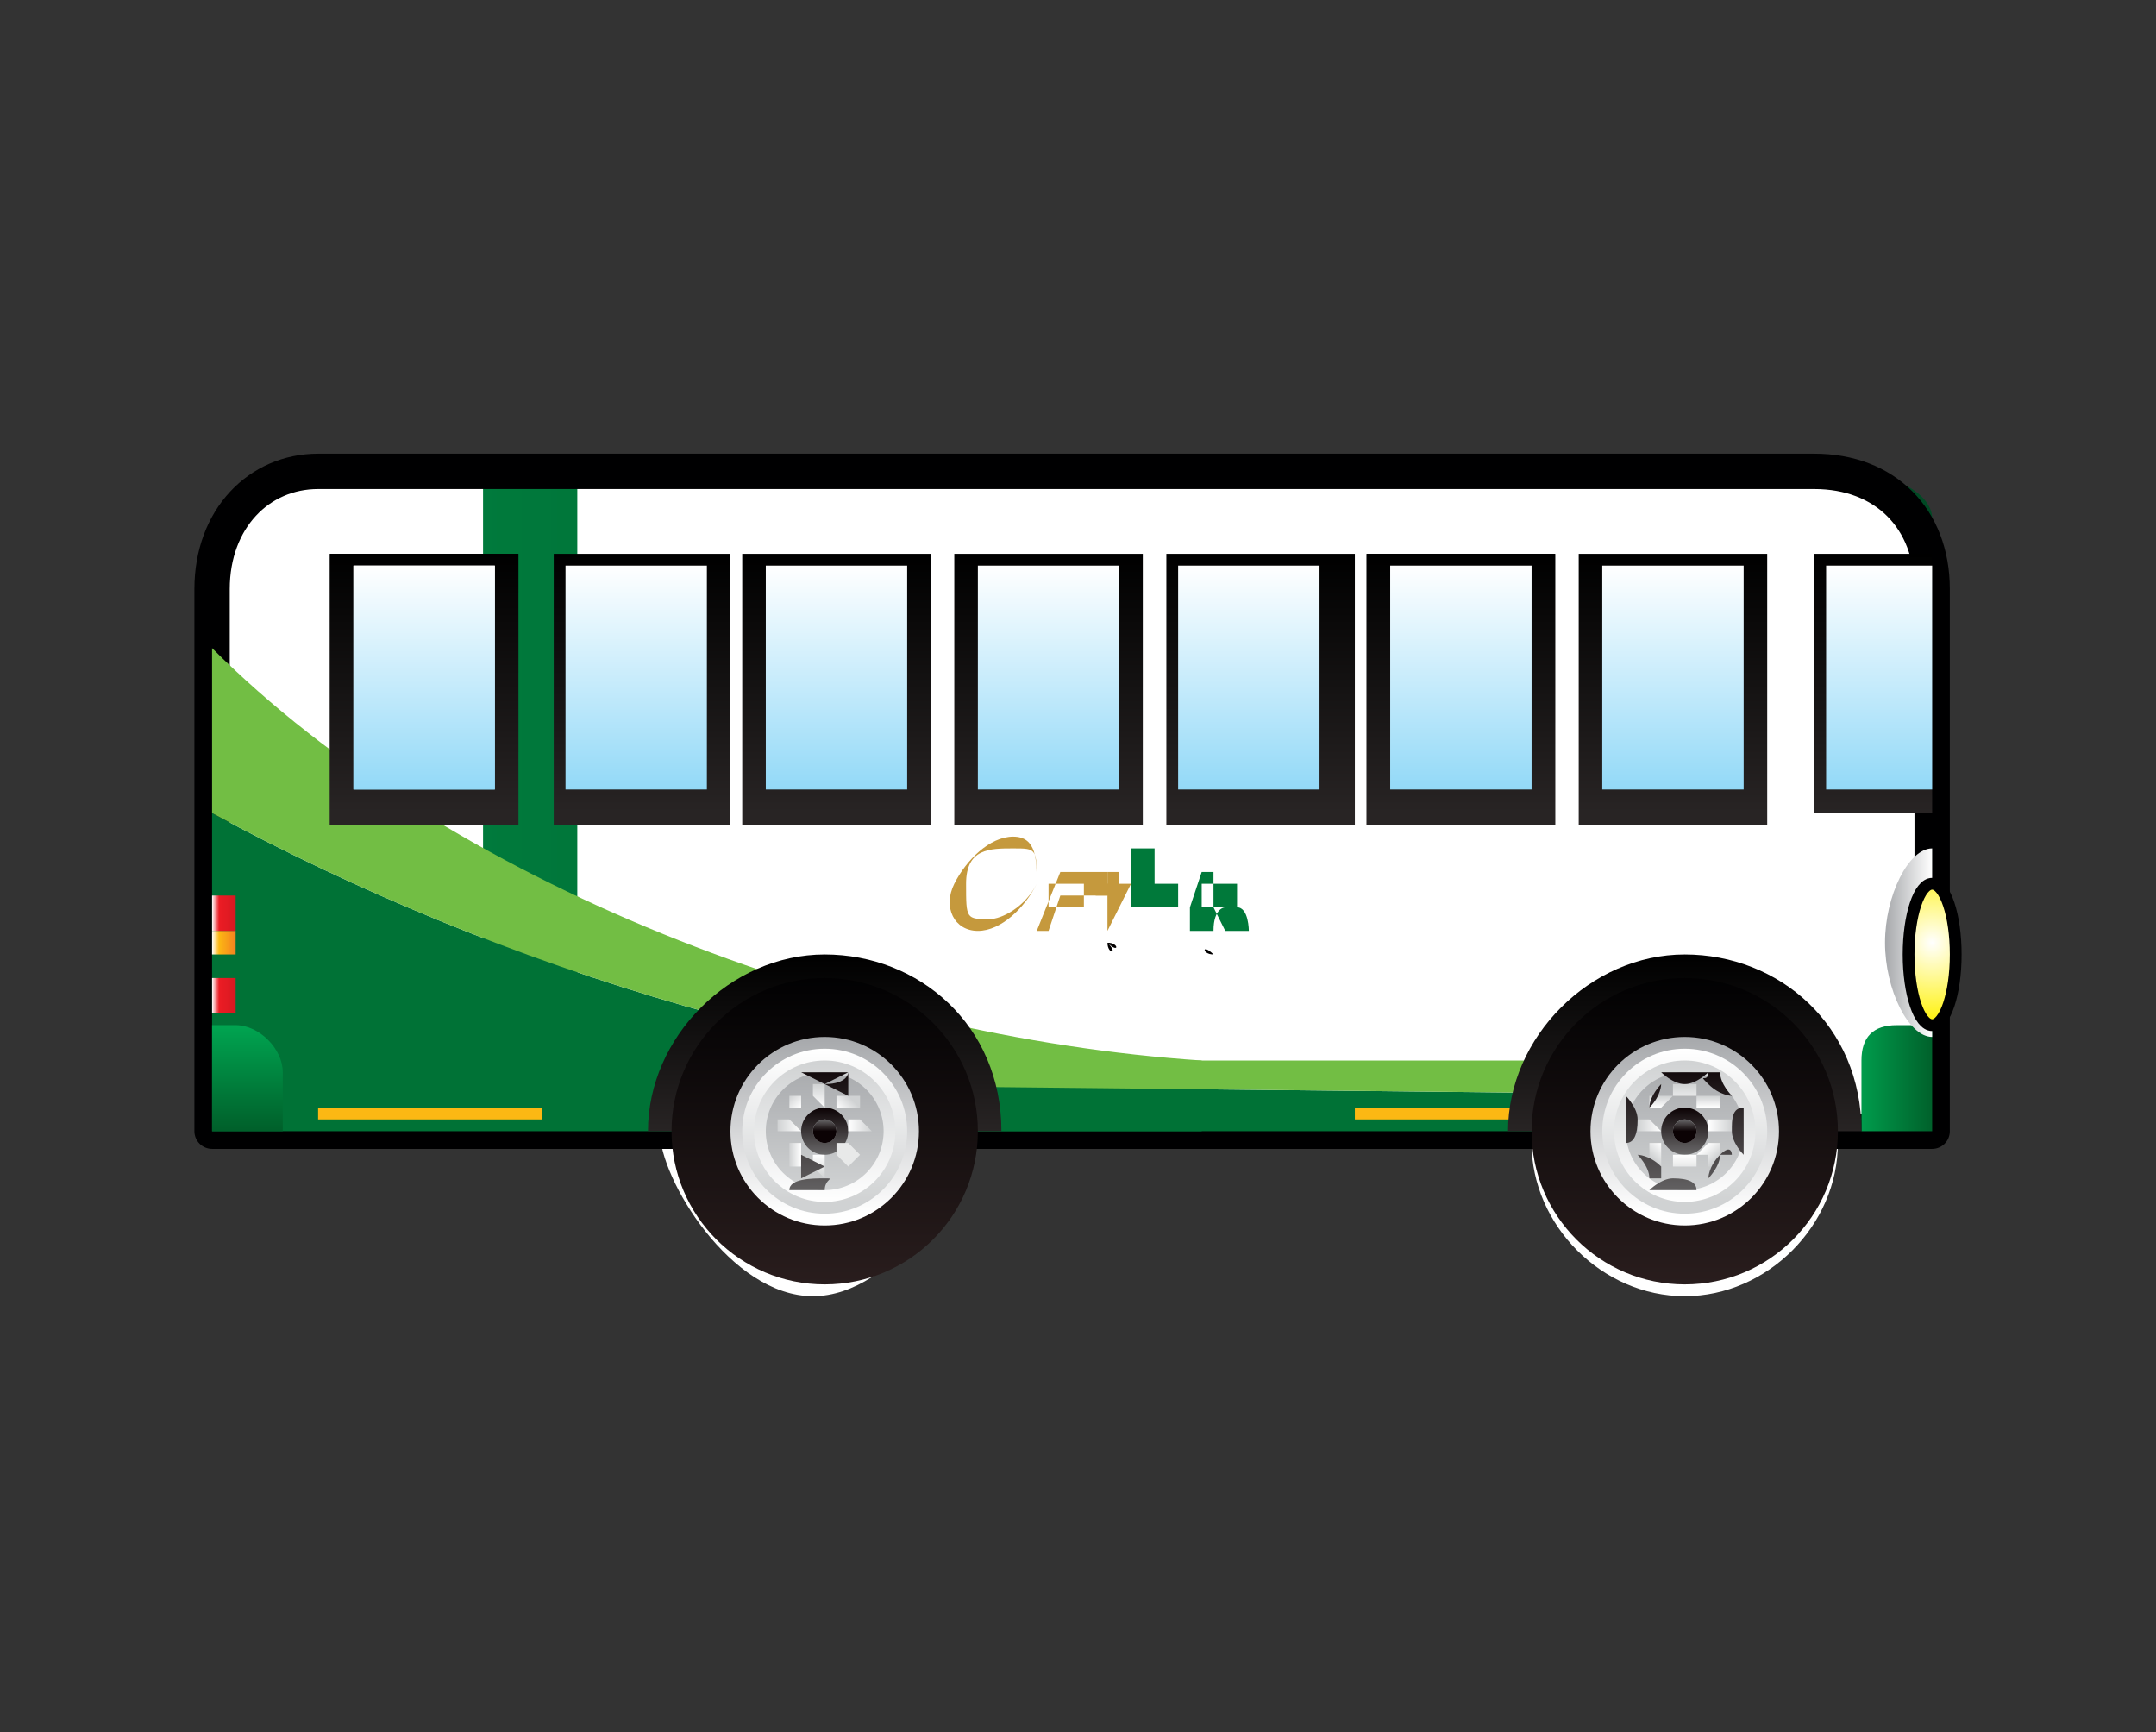 <?xml version="1.0" encoding="UTF-8"?>
<svg id="Layer_1" xmlns="http://www.w3.org/2000/svg" xmlns:xlink="http://www.w3.org/1999/xlink" version="1.1" viewBox="0 0 18.3 14.7">
  <rect x="0" y="0" width="18.3" height="14.7" fill="#333333" stroke="none"/>
  <!-- Generator: Adobe Illustrator 29.2.1, SVG Export Plug-In . SVG Version: 2.1.0 Build 116)  -->
  <defs>
    <style>
      .st0 {
        fill: #c5993d;
      }

      .st0, .st1, .st2, .st3, .st4, .st5, .st6, .st7, .st8, .st9, .st10, .st11, .st12, .st13, .st14, .st15, .st16, .st17, .st18, .st19, .st20, .st21, .st22, .st23, .st24, .st25, .st26, .st27, .st28, .st29, .st30, .st31, .st32, .st33, .st34, .st35, .st36 {
        fill-rule: evenodd;
      }

      .st37, .st38, .st39, .st40, .st41, .st42, .st43, .st44 {
        fill: none;
      }

      .st38 {
        stroke-width: .3px;
      }

      .st38, .st39, .st4, .st5, .st6, .st43, .st44 {
        stroke: #000001;
      }

      .st38, .st4, .st5, .st40, .st41, .st42, .st43, .st44 {
        stroke-linecap: round;
        stroke-linejoin: round;
      }

      .st39 {
        stroke-width: .1px;
      }

      .st39, .st6, .st34, .st35, .st36 {
        stroke-miterlimit: 22.9;
      }

      .st1, .st6 {
        fill: #fff;
      }

      .st2 {
        fill: #00793a;
      }

      .st3 {
        fill: #007236;
      }

      .st4 {
        fill: url(#Degradado_sin_nombre_46);
        stroke-width: 0px;
      }

      .st5 {
        fill: url(#Degradado_sin_nombre_53);
      }

      .st5, .st44 {
        stroke-width: 0px;
      }

      .st40, .st41, .st42 {
        stroke: #6d6e70;
      }

      .st40, .st43 {
        stroke-width: 0px;
      }

      .st41 {
        stroke-width: 0px;
      }

      .st42 {
        stroke-width: 0px;
      }

      .st6 {
        stroke-width: 0px;
      }

      .st7 {
        fill: url(#Degradado_sin_nombre);
      }

      .st8 {
        fill: url(#Degradado_sin_nombre_2);
      }

      .st9 {
        fill: url(#Degradado_sin_nombre_6);
      }

      .st10 {
        fill: url(#Degradado_sin_nombre_4);
      }

      .st45 {
        fill: url(#Degradado_sin_nombre_7);
      }

      .st46 {
        fill: url(#Degradado_sin_nombre_5);
      }

      .st47 {
        fill: url(#Degradado_sin_nombre_8);
      }

      .st48 {
        fill: url(#Degradado_sin_nombre_9);
      }

      .st49 {
        fill: url(#Degradado_sin_nombre_3);
      }

      .st11 {
        fill: url(#Degradado_sin_nombre_28);
      }

      .st12 {
        fill: url(#Degradado_sin_nombre_40);
      }

      .st13 {
        fill: url(#Degradado_sin_nombre_68);
      }

      .st14 {
        fill: url(#Degradado_sin_nombre_57);
      }

      .st15 {
        fill: url(#Degradado_sin_nombre_66);
      }

      .st16 {
        fill: url(#Degradado_sin_nombre_19);
      }

      .st17 {
        fill: url(#Degradado_sin_nombre_70);
      }

      .st18 {
        fill: url(#Degradado_sin_nombre_32);
      }

      .st19 {
        fill: url(#Degradado_sin_nombre_30);
      }

      .st20 {
        fill: url(#Degradado_sin_nombre_38);
      }

      .st21 {
        fill: url(#Degradado_sin_nombre_36);
      }

      .st22 {
        fill: url(#Degradado_sin_nombre_34);
      }

      .st23 {
        fill: url(#Degradado_sin_nombre_78);
      }

      .st24 {
        fill: url(#Degradado_sin_nombre_76);
      }

      .st25 {
        fill: url(#Degradado_sin_nombre_74);
      }

      .st26 {
        fill: url(#Degradado_sin_nombre_72);
      }

      .st27 {
        fill: url(#Degradado_sin_nombre_42);
      }

      .st28 {
        fill: url(#Degradado_sin_nombre_47);
      }

      .st29 {
        fill: url(#Degradado_sin_nombre_44);
      }

      .st30 {
        fill: url(#Degradado_sin_nombre_80);
      }

      .st31 {
        fill: url(#Degradado_sin_nombre_82);
      }

      .st32 {
        fill: #72be44;
      }

      .st50 {
        fill: url(#Degradado_sin_nombre_81);
      }

      .st51 {
        fill: url(#Degradado_sin_nombre_48);
      }

      .st52 {
        fill: url(#Degradado_sin_nombre_49);
      }

      .st53 {
        fill: url(#Degradado_sin_nombre_43);
      }

      .st54 {
        fill: url(#Degradado_sin_nombre_45);
      }

      .st55 {
        fill: url(#Degradado_sin_nombre_83);
      }

      .st56 {
        fill: url(#Degradado_sin_nombre_37);
      }

      .st57 {
        fill: url(#Degradado_sin_nombre_35);
      }

      .st58 {
        fill: url(#Degradado_sin_nombre_33);
      }

      .st59 {
        fill: url(#Degradado_sin_nombre_79);
      }

      .st60 {
        fill: url(#Degradado_sin_nombre_75);
      }

      .st61 {
        fill: url(#Degradado_sin_nombre_77);
      }

      .st62 {
        fill: url(#Degradado_sin_nombre_73);
      }

      .st63 {
        fill: url(#Degradado_sin_nombre_31);
      }

      .st64 {
        fill: url(#Degradado_sin_nombre_71);
      }

      .st65 {
        fill: url(#Degradado_sin_nombre_41);
      }

      .st66 {
        fill: url(#Degradado_sin_nombre_59);
      }

      .st67 {
        fill: url(#Degradado_sin_nombre_52);
      }

      .st68 {
        fill: url(#Degradado_sin_nombre_58);
      }

      .st69 {
        fill: url(#Degradado_sin_nombre_67);
      }

      .st70 {
        fill: url(#Degradado_sin_nombre_64);
      }

      .st71 {
        fill: url(#Degradado_sin_nombre_69);
      }

      .st72 {
        fill: url(#Degradado_sin_nombre_51);
      }

      .st73 {
        fill: url(#Degradado_sin_nombre_50);
      }

      .st74 {
        fill: url(#Degradado_sin_nombre_65);
      }

      .st75 {
        fill: url(#Degradado_sin_nombre_62);
      }

      .st76 {
        fill: url(#Degradado_sin_nombre_63);
      }

      .st77 {
        fill: url(#Degradado_sin_nombre_60);
      }

      .st78 {
        fill: url(#Degradado_sin_nombre_61);
      }

      .st79 {
        fill: url(#Degradado_sin_nombre_15);
      }

      .st80 {
        fill: url(#Degradado_sin_nombre_16);
      }

      .st81 {
        fill: url(#Degradado_sin_nombre_17);
      }

      .st82 {
        fill: url(#Degradado_sin_nombre_18);
      }

      .st83 {
        fill: url(#Degradado_sin_nombre_10);
      }

      .st84 {
        fill: url(#Degradado_sin_nombre_11);
      }

      .st85 {
        fill: url(#Degradado_sin_nombre_12);
      }

      .st86 {
        fill: url(#Degradado_sin_nombre_13);
      }

      .st87 {
        fill: url(#Degradado_sin_nombre_14);
      }

      .st88 {
        fill: url(#Degradado_sin_nombre_27);
      }

      .st89 {
        fill: url(#Degradado_sin_nombre_24);
      }

      .st90 {
        fill: url(#Degradado_sin_nombre_26);
      }

      .st91 {
        fill: url(#Degradado_sin_nombre_29);
      }

      .st92 {
        fill: url(#Degradado_sin_nombre_23);
      }

      .st93 {
        fill: url(#Degradado_sin_nombre_20);
      }

      .st94 {
        fill: url(#Degradado_sin_nombre_25);
      }

      .st95 {
        fill: url(#Degradado_sin_nombre_22);
      }

      .st96 {
        fill: url(#Degradado_sin_nombre_39);
      }

      .st97 {
        fill: url(#Degradado_sin_nombre_21);
      }

      .st98 {
        fill: #fcb813;
      }

      .st33 {
        fill: #020000;
      }

      .st34 {
        fill: url(#Degradado_sin_nombre_54);
      }

      .st34, .st35, .st36 {
        stroke: #130c0e;
        stroke-width: 0px;
      }

      .st35 {
        fill: url(#Degradado_sin_nombre_55);
      }

      .st36 {
        fill: url(#Degradado_sin_nombre_56);
      }
    </style>
    <linearGradient id="Degradado_sin_nombre" data-name="Degradado sin nombre" x1="20.6" y1="9.1" x2=".5" y2="9.1" gradientTransform="translate(0 16) scale(1 -1)" gradientUnits="userSpaceOnUse">
      <stop offset="0" stop-color="#009348"/>
      <stop offset="1" stop-color="#004321"/>
    </linearGradient>
    <linearGradient id="Degradado_sin_nombre_2" data-name="Degradado sin nombre 2" x1="-2.2" y1="9.2" x2="17.8" y2="9.2" gradientTransform="translate(0 16) scale(1 -1)" gradientUnits="userSpaceOnUse">
      <stop offset="0" stop-color="#009348"/>
      <stop offset="1" stop-color="#004321"/>
    </linearGradient>
    <clipPath id="clippath">
      <rect class="st37" x="1.3" y="3.9" width="15.8" height="7.8"/>
    </clipPath>
    <linearGradient id="Degradado_sin_nombre_3" data-name="Degradado sin nombre 3" x1="14.2" y1="9.1" x2="14.2" y2="11.3" gradientTransform="translate(0 16) scale(1 -1)" gradientUnits="userSpaceOnUse">
      <stop offset="0" stop-color="#282424"/>
      <stop offset="1" stop-color="#000"/>
    </linearGradient>
    <linearGradient id="Degradado_sin_nombre_4" data-name="Degradado sin nombre 4" x1="15.9" y1="9.1" x2="15.9" y2="11.3" gradientTransform="translate(0 16) scale(1 -1)" gradientUnits="userSpaceOnUse">
      <stop offset="0" stop-color="#282424"/>
      <stop offset="1" stop-color="#000"/>
    </linearGradient>
    <linearGradient id="Degradado_sin_nombre_5" data-name="Degradado sin nombre 5" x1="14.2" y1="9.2" x2="14.2" y2="11.2" gradientTransform="translate(0 16) scale(1 -1)" gradientUnits="userSpaceOnUse">
      <stop offset="0" stop-color="#8dd7f7"/>
      <stop offset="1" stop-color="#fff"/>
    </linearGradient>
    <linearGradient id="Degradado_sin_nombre_6" data-name="Degradado sin nombre 6" x1="15.9" y1="9.2" x2="15.9" y2="11.2" gradientTransform="translate(0 16) scale(1 -1)" gradientUnits="userSpaceOnUse">
      <stop offset="0" stop-color="#8dd7f7"/>
      <stop offset="1" stop-color="#fff"/>
    </linearGradient>
    <linearGradient id="Degradado_sin_nombre_7" data-name="Degradado sin nombre 7" x1="12.4" y1="9.1" x2="12.4" y2="11.3" gradientTransform="translate(0 16) scale(1 -1)" gradientUnits="userSpaceOnUse">
      <stop offset="0" stop-color="#282424"/>
      <stop offset="1" stop-color="#000"/>
    </linearGradient>
    <linearGradient id="Degradado_sin_nombre_8" data-name="Degradado sin nombre 8" x1="12.4" y1="9.2" x2="12.4" y2="11.2" gradientTransform="translate(0 16) scale(1 -1)" gradientUnits="userSpaceOnUse">
      <stop offset="0" stop-color="#8dd7f7"/>
      <stop offset="1" stop-color="#fff"/>
    </linearGradient>
    <linearGradient id="Degradado_sin_nombre_9" data-name="Degradado sin nombre 9" x1="10.7" y1="9.1" x2="10.7" y2="11.3" gradientTransform="translate(0 16) scale(1 -1)" gradientUnits="userSpaceOnUse">
      <stop offset="0" stop-color="#282424"/>
      <stop offset="1" stop-color="#000"/>
    </linearGradient>
    <linearGradient id="Degradado_sin_nombre_10" data-name="Degradado sin nombre 10" x1="10.6" y1="9.2" x2="10.6" y2="11.2" gradientTransform="translate(0 16) scale(1 -1)" gradientUnits="userSpaceOnUse">
      <stop offset="0" stop-color="#8dd7f7"/>
      <stop offset="1" stop-color="#fff"/>
    </linearGradient>
    <linearGradient id="Degradado_sin_nombre_11" data-name="Degradado sin nombre 11" x1="8.9" y1="9.1" x2="8.9" y2="11.3" gradientTransform="translate(0 16) scale(1 -1)" gradientUnits="userSpaceOnUse">
      <stop offset="0" stop-color="#282424"/>
      <stop offset="1" stop-color="#000"/>
    </linearGradient>
    <linearGradient id="Degradado_sin_nombre_12" data-name="Degradado sin nombre 12" x1="8.9" y1="9.2" x2="8.9" y2="11.2" gradientTransform="translate(0 16) scale(1 -1)" gradientUnits="userSpaceOnUse">
      <stop offset="0" stop-color="#8dd7f7"/>
      <stop offset="1" stop-color="#fff"/>
    </linearGradient>
    <linearGradient id="Degradado_sin_nombre_13" data-name="Degradado sin nombre 13" x1="3.6" y1="9.1" x2="3.6" y2="11.3" gradientTransform="translate(0 16) scale(1 -1)" gradientUnits="userSpaceOnUse">
      <stop offset="0" stop-color="#282424"/>
      <stop offset="1" stop-color="#000"/>
    </linearGradient>
    <linearGradient id="Degradado_sin_nombre_14" data-name="Degradado sin nombre 14" x1="3.6" y1="9.1" x2="3.6" y2="11.3" gradientTransform="translate(0 16) scale(1 -1)" gradientUnits="userSpaceOnUse">
      <stop offset="0" stop-color="#282424"/>
      <stop offset="1" stop-color="#000"/>
    </linearGradient>
    <linearGradient id="Degradado_sin_nombre_15" data-name="Degradado sin nombre 15" x1="12.4" y1="9.1" x2="12.4" y2="11.3" gradientTransform="translate(0 16) scale(1 -1)" gradientUnits="userSpaceOnUse">
      <stop offset="0" stop-color="#282424"/>
      <stop offset="1" stop-color="#000"/>
    </linearGradient>
    <linearGradient id="Degradado_sin_nombre_16" data-name="Degradado sin nombre 16" x1="3.6" y1="9.2" x2="3.6" y2="11.2" gradientTransform="translate(0 16) scale(1 -1)" gradientUnits="userSpaceOnUse">
      <stop offset="0" stop-color="#8dd7f7"/>
      <stop offset="1" stop-color="#fff"/>
    </linearGradient>
    <linearGradient id="Degradado_sin_nombre_17" data-name="Degradado sin nombre 17" x1="3.6" y1="9.2" x2="3.6" y2="11.2" gradientTransform="translate(0 16) scale(1 -1)" gradientUnits="userSpaceOnUse">
      <stop offset="0" stop-color="#8dd7f7"/>
      <stop offset="1" stop-color="#fff"/>
    </linearGradient>
    <linearGradient id="Degradado_sin_nombre_18" data-name="Degradado sin nombre 18" x1="12.4" y1="9.2" x2="12.4" y2="11.2" gradientTransform="translate(0 16) scale(1 -1)" gradientUnits="userSpaceOnUse">
      <stop offset="0" stop-color="#8dd7f7"/>
      <stop offset="1" stop-color="#fff"/>
    </linearGradient>
    <linearGradient id="Degradado_sin_nombre_19" data-name="Degradado sin nombre 19" x1="7" y1="6.4" x2="7" y2="7.9" gradientTransform="translate(0 16) scale(1 -1)" gradientUnits="userSpaceOnUse">
      <stop offset="0" stop-color="#282424"/>
      <stop offset="1" stop-color="#000"/>
    </linearGradient>
    <linearGradient id="Degradado_sin_nombre_20" data-name="Degradado sin nombre 20" x1="7" y1="5.1" x2="7" y2="7.8" gradientTransform="translate(0 16) scale(1 -1)" gradientUnits="userSpaceOnUse">
      <stop offset="0" stop-color="#291d1d"/>
      <stop offset="1" stop-color="#000001"/>
    </linearGradient>
    <linearGradient id="Degradado_sin_nombre_21" data-name="Degradado sin nombre 21" x1="7" y1="7.2" x2="7" y2="5.7" gradientTransform="translate(0 16) scale(1 -1)" gradientUnits="userSpaceOnUse">
      <stop offset="0" stop-color="#a6a8ab"/>
      <stop offset="1" stop-color="#fff"/>
    </linearGradient>
    <linearGradient id="Degradado_sin_nombre_22" data-name="Degradado sin nombre 22" x1="7" y1="5.8" x2="7" y2="7.1" gradientTransform="translate(0 16) scale(1 -1)" gradientUnits="userSpaceOnUse">
      <stop offset="0" stop-color="#d0d2d3"/>
      <stop offset="1" stop-color="#fff"/>
    </linearGradient>
    <linearGradient id="Degradado_sin_nombre_23" data-name="Degradado sin nombre 23" x1="7" y1="7" x2="7" y2="5.8" gradientTransform="translate(0 16) scale(1 -1)" gradientUnits="userSpaceOnUse">
      <stop offset="0" stop-color="#d0d2d3"/>
      <stop offset="1" stop-color="#fff"/>
    </linearGradient>
    <linearGradient id="Degradado_sin_nombre_24" data-name="Degradado sin nombre 24" x1="7" y1="7" x2="7" y2="5.9" gradientTransform="translate(0 16) scale(1 -1)" gradientUnits="userSpaceOnUse">
      <stop offset="0" stop-color="#a6a8ab"/>
      <stop offset="1" stop-color="#d0d2d3"/>
    </linearGradient>
    <linearGradient id="Degradado_sin_nombre_25" data-name="Degradado sin nombre 25" x1="7" y1="6.2" x2="7" y2="6.6" gradientTransform="translate(0 16) scale(1 -1)" gradientUnits="userSpaceOnUse">
      <stop offset="0" stop-color="#6a696a"/>
      <stop offset="1" stop-color="#0b0204"/>
    </linearGradient>
    <linearGradient id="Degradado_sin_nombre_26" data-name="Degradado sin nombre 26" x1="7" y1="6.6" x2="7" y2="6.3" gradientTransform="translate(0 16) scale(1 -1)" gradientUnits="userSpaceOnUse">
      <stop offset="0" stop-color="#6a696a"/>
      <stop offset="1" stop-color="#0b0204"/>
    </linearGradient>
    <linearGradient id="Degradado_sin_nombre_27" data-name="Degradado sin nombre 27" x1="7" y1="6.5" x2="7" y2="6.3" gradientTransform="translate(0 16) scale(1 -1)" gradientUnits="userSpaceOnUse">
      <stop offset="0" stop-color="#a6a8ab"/>
      <stop offset="1" stop-color="#d0d2d3"/>
    </linearGradient>
    <clipPath id="clippath-1">
      <path class="st37" d="M7,8.3c-.4,0-.7.2-1,.4.3-.2.6-.3,1-.3s.7,0,1,.3c-.3-.2-.6-.4-1-.4Z"/>
    </clipPath>
    <clipPath id="clippath-2">
      <path class="st37" d="M7,10.5c.2,0,.4,0,.5-.3,0,.2-.3.2-.5.3-.2,0-.4,0-.5-.2,0,.1.3.2.5.2Z"/>
    </clipPath>
    <linearGradient id="Degradado_sin_nombre_28" data-name="Degradado sin nombre 28" x1="7" y1="6.8" x2="7" y2="6.6" gradientTransform="translate(0 16) scale(1 -1)" gradientUnits="userSpaceOnUse">
      <stop offset="0" stop-color="#d0d2d3"/>
      <stop offset="1" stop-color="#fff"/>
    </linearGradient>
    <linearGradient id="Degradado_sin_nombre_29" data-name="Degradado sin nombre 29" x1="7" y1="6.7" x2="7" y2="6.7" gradientTransform="translate(0 16) scale(1 -1)" gradientUnits="userSpaceOnUse">
      <stop offset="0" stop-color="#a6a8ab"/>
      <stop offset="1" stop-color="#d0d2d3"/>
    </linearGradient>
    <linearGradient id="Degradado_sin_nombre_30" data-name="Degradado sin nombre 30" x1="6.7" y1="6.7" x2="6.8" y2="6.6" gradientTransform="translate(0 16) scale(1 -1)" gradientUnits="userSpaceOnUse">
      <stop offset="0" stop-color="#d0d2d3"/>
      <stop offset="1" stop-color="#fff"/>
    </linearGradient>
    <linearGradient id="Degradado_sin_nombre_31" data-name="Degradado sin nombre 31" x1="6.8" y1="6.6" x2="6.8" y2="6.6" gradientTransform="translate(0 16) scale(1 -1)" gradientUnits="userSpaceOnUse">
      <stop offset="0" stop-color="#a6a8ab"/>
      <stop offset="1" stop-color="#d0d2d3"/>
    </linearGradient>
    <linearGradient id="Degradado_sin_nombre_32" data-name="Degradado sin nombre 32" x1="6.6" y1="6.4" x2="6.8" y2="6.4" gradientTransform="translate(0 16) scale(1 -1)" gradientUnits="userSpaceOnUse">
      <stop offset="0" stop-color="#d0d2d3"/>
      <stop offset="1" stop-color="#fff"/>
    </linearGradient>
    <linearGradient id="Degradado_sin_nombre_33" data-name="Degradado sin nombre 33" x1="6.7" y1="6.4" x2="6.7" y2="6.4" gradientTransform="translate(0 16) scale(1 -1)" gradientUnits="userSpaceOnUse">
      <stop offset="0" stop-color="#a6a8ab"/>
      <stop offset="1" stop-color="#d0d2d3"/>
    </linearGradient>
    <linearGradient id="Degradado_sin_nombre_34" data-name="Degradado sin nombre 34" x1="6.7" y1="6.2" x2="6.8" y2="6.2" gradientTransform="translate(0 16) scale(1 -1)" gradientUnits="userSpaceOnUse">
      <stop offset="0" stop-color="#d0d2d3"/>
      <stop offset="1" stop-color="#fff"/>
    </linearGradient>
    <linearGradient id="Degradado_sin_nombre_35" data-name="Degradado sin nombre 35" x1="6.8" y1="6.2" x2="6.8" y2="6.2" gradientTransform="translate(0 16) scale(1 -1)" gradientUnits="userSpaceOnUse">
      <stop offset="0" stop-color="#a6a8ab"/>
      <stop offset="1" stop-color="#d0d2d3"/>
    </linearGradient>
    <linearGradient id="Degradado_sin_nombre_36" data-name="Degradado sin nombre 36" x1="7" y1="6" x2="7" y2="6.2" gradientTransform="translate(0 16) scale(1 -1)" gradientUnits="userSpaceOnUse">
      <stop offset="0" stop-color="#d0d2d3"/>
      <stop offset="1" stop-color="#fff"/>
    </linearGradient>
    <linearGradient id="Degradado_sin_nombre_37" data-name="Degradado sin nombre 37" x1="7" y1="6.1" x2="7" y2="6.1" gradientTransform="translate(0 16) scale(1 -1)" gradientUnits="userSpaceOnUse">
      <stop offset="0" stop-color="#a6a8ab"/>
      <stop offset="1" stop-color="#d0d2d3"/>
    </linearGradient>
    <linearGradient id="Degradado_sin_nombre_38" data-name="Degradado sin nombre 38" x1="7.2" y1="6.2" x2="7.2" y2="6.2" gradientTransform="translate(0 16) scale(1 -1)" gradientUnits="userSpaceOnUse">
      <stop offset="0" stop-color="#d0d2d3"/>
      <stop offset="1" stop-color="#fff"/>
    </linearGradient>
    <linearGradient id="Degradado_sin_nombre_39" data-name="Degradado sin nombre 39" x1="7.2" y1="6.2" x2="7.2" y2="6.2" gradientTransform="translate(0 16) scale(1 -1)" gradientUnits="userSpaceOnUse">
      <stop offset="0" stop-color="#a6a8ab"/>
      <stop offset="1" stop-color="#d0d2d3"/>
    </linearGradient>
    <linearGradient id="Degradado_sin_nombre_40" data-name="Degradado sin nombre 40" x1="7.4" y1="6.4" x2="7.2" y2="6.4" gradientTransform="translate(0 16) scale(1 -1)" gradientUnits="userSpaceOnUse">
      <stop offset="0" stop-color="#d0d2d3"/>
      <stop offset="1" stop-color="#fff"/>
    </linearGradient>
    <linearGradient id="Degradado_sin_nombre_41" data-name="Degradado sin nombre 41" x1="7.3" y1="6.4" x2="7.3" y2="6.4" gradientTransform="translate(0 16) scale(1 -1)" gradientUnits="userSpaceOnUse">
      <stop offset="0" stop-color="#a6a8ab"/>
      <stop offset="1" stop-color="#d0d2d3"/>
    </linearGradient>
    <linearGradient id="Degradado_sin_nombre_42" data-name="Degradado sin nombre 42" x1="7.2" y1="6.7" x2="7.1" y2="6.6" gradientTransform="translate(0 16) scale(1 -1)" gradientUnits="userSpaceOnUse">
      <stop offset="0" stop-color="#d0d2d3"/>
      <stop offset="1" stop-color="#fff"/>
    </linearGradient>
    <linearGradient id="Degradado_sin_nombre_43" data-name="Degradado sin nombre 43" x1="7.2" y1="6.6" x2="7.2" y2="6.6" gradientTransform="translate(0 16) scale(1 -1)" gradientUnits="userSpaceOnUse">
      <stop offset="0" stop-color="#a6a8ab"/>
      <stop offset="1" stop-color="#d0d2d3"/>
    </linearGradient>
    <linearGradient id="Degradado_sin_nombre_44" data-name="Degradado sin nombre 44" x1="7" y1="5.8" x2="7" y2="7" gradientTransform="translate(0 16) scale(1 -1)" gradientUnits="userSpaceOnUse">
      <stop offset="0" stop-color="#6a696a"/>
      <stop offset="1" stop-color="#0b0204"/>
    </linearGradient>
    <linearGradient id="Degradado_sin_nombre_45" data-name="Degradado sin nombre 45" x1="7" y1="6.5" x2="7" y2="6.4" gradientTransform="translate(0 16) scale(1 -1)" gradientUnits="userSpaceOnUse">
      <stop offset="0" stop-color="#6a696a"/>
      <stop offset="1" stop-color="#0b0204"/>
    </linearGradient>
    <linearGradient id="Degradado_sin_nombre_46" data-name="Degradado sin nombre 46" x1="16.6" y1="6.8" x2="15.7" y2="6.8" gradientTransform="translate(0 16) scale(1 -1)" gradientUnits="userSpaceOnUse">
      <stop offset="0" stop-color="#004b1c"/>
      <stop offset=".2" stop-color="#005f2a"/>
      <stop offset="1" stop-color="#00a551"/>
    </linearGradient>
    <linearGradient id="Degradado_sin_nombre_47" data-name="Degradado sin nombre 47" x1="16" y1="8" x2="16.4" y2="8" gradientTransform="translate(0 16) scale(1 -1)" gradientUnits="userSpaceOnUse">
      <stop offset="0" stop-color="#a6a8ab"/>
      <stop offset="1" stop-color="#fff"/>
    </linearGradient>
    <radialGradient id="Degradado_sin_nombre_48" data-name="Degradado sin nombre 48" cx="16.4" cy="8" fx="16.4" fy="8" r=".7" gradientTransform="translate(0 16) scale(1 -1)" gradientUnits="userSpaceOnUse">
      <stop offset="0" stop-color="#fff"/>
      <stop offset="1" stop-color="#fff100"/>
    </radialGradient>
    <linearGradient id="Degradado_sin_nombre_49" data-name="Degradado sin nombre 49" x1="7.1" y1="9.1" x2="7.1" y2="11.3" gradientTransform="translate(0 16) scale(1 -1)" gradientUnits="userSpaceOnUse">
      <stop offset="0" stop-color="#282424"/>
      <stop offset="1" stop-color="#000"/>
    </linearGradient>
    <linearGradient id="Degradado_sin_nombre_50" data-name="Degradado sin nombre 50" x1="5.4" y1="9.1" x2="5.4" y2="11.3" gradientTransform="translate(0 16) scale(1 -1)" gradientUnits="userSpaceOnUse">
      <stop offset="0" stop-color="#282424"/>
      <stop offset="1" stop-color="#000"/>
    </linearGradient>
    <linearGradient id="Degradado_sin_nombre_51" data-name="Degradado sin nombre 51" x1="7.1" y1="9.2" x2="7.1" y2="11.2" gradientTransform="translate(0 16) scale(1 -1)" gradientUnits="userSpaceOnUse">
      <stop offset="0" stop-color="#8dd7f7"/>
      <stop offset="1" stop-color="#fff"/>
    </linearGradient>
    <linearGradient id="Degradado_sin_nombre_52" data-name="Degradado sin nombre 52" x1="5.4" y1="9.2" x2="5.4" y2="11.2" gradientTransform="translate(0 16) scale(1 -1)" gradientUnits="userSpaceOnUse">
      <stop offset="0" stop-color="#8dd7f7"/>
      <stop offset="1" stop-color="#fff"/>
    </linearGradient>
    <linearGradient id="Degradado_sin_nombre_53" data-name="Degradado sin nombre 53" x1="2.1" y1="6.4" x2="2.1" y2="7.3" gradientTransform="translate(0 16) scale(1 -1)" gradientUnits="userSpaceOnUse">
      <stop offset="0" stop-color="#005f2a"/>
      <stop offset="1" stop-color="#00a551"/>
    </linearGradient>
    <linearGradient id="Degradado_sin_nombre_54" data-name="Degradado sin nombre 54" x1="2" y1="8" x2="1.8" y2="8" gradientTransform="translate(0 16) scale(1 -1)" gradientUnits="userSpaceOnUse">
      <stop offset="0" stop-color="#f48120"/>
      <stop offset=".7" stop-color="#fcb813"/>
      <stop offset="1" stop-color="#fff"/>
    </linearGradient>
    <linearGradient id="Degradado_sin_nombre_55" data-name="Degradado sin nombre 55" x1="2" y1="7.5" x2="1.8" y2="7.5" gradientTransform="translate(0 16) scale(1 -1)" gradientUnits="userSpaceOnUse">
      <stop offset="0" stop-color="#d71921"/>
      <stop offset=".7" stop-color="#ec1c24"/>
      <stop offset="1" stop-color="#fff"/>
    </linearGradient>
    <linearGradient id="Degradado_sin_nombre_56" data-name="Degradado sin nombre 56" x1="2" y1="8.2" x2="1.8" y2="8.2" gradientTransform="translate(0 16) scale(1 -1)" gradientUnits="userSpaceOnUse">
      <stop offset="0" stop-color="#d71921"/>
      <stop offset=".7" stop-color="#ec1c24"/>
      <stop offset="1" stop-color="#fff"/>
    </linearGradient>
    <linearGradient id="Degradado_sin_nombre_57" data-name="Degradado sin nombre 57" x1="14.3" y1="6.4" x2="14.3" y2="7.9" gradientTransform="translate(0 16) scale(1 -1)" gradientUnits="userSpaceOnUse">
      <stop offset="0" stop-color="#282424"/>
      <stop offset="1" stop-color="#000"/>
    </linearGradient>
    <linearGradient id="Degradado_sin_nombre_58" data-name="Degradado sin nombre 58" x1="14.3" y1="5.1" x2="14.3" y2="7.8" gradientTransform="translate(0 16) scale(1 -1)" gradientUnits="userSpaceOnUse">
      <stop offset="0" stop-color="#291d1d"/>
      <stop offset="1" stop-color="#000001"/>
    </linearGradient>
    <linearGradient id="Degradado_sin_nombre_59" data-name="Degradado sin nombre 59" x1="14.3" y1="7.2" x2="14.3" y2="5.7" gradientTransform="translate(0 16) scale(1 -1)" gradientUnits="userSpaceOnUse">
      <stop offset="0" stop-color="#a6a8ab"/>
      <stop offset="1" stop-color="#fff"/>
    </linearGradient>
    <linearGradient id="Degradado_sin_nombre_60" data-name="Degradado sin nombre 60" x1="14.3" y1="5.8" x2="14.3" y2="7.1" gradientTransform="translate(0 16) scale(1 -1)" gradientUnits="userSpaceOnUse">
      <stop offset="0" stop-color="#d0d2d3"/>
      <stop offset="1" stop-color="#fff"/>
    </linearGradient>
    <linearGradient id="Degradado_sin_nombre_61" data-name="Degradado sin nombre 61" x1="14.3" y1="7" x2="14.3" y2="5.8" gradientTransform="translate(0 16) scale(1 -1)" gradientUnits="userSpaceOnUse">
      <stop offset="0" stop-color="#d0d2d3"/>
      <stop offset="1" stop-color="#fff"/>
    </linearGradient>
    <linearGradient id="Degradado_sin_nombre_62" data-name="Degradado sin nombre 62" x1="14.3" y1="7" x2="14.3" y2="5.9" gradientTransform="translate(0 16) scale(1 -1)" gradientUnits="userSpaceOnUse">
      <stop offset="0" stop-color="#a6a8ab"/>
      <stop offset="1" stop-color="#d0d2d3"/>
    </linearGradient>
    <linearGradient id="Degradado_sin_nombre_63" data-name="Degradado sin nombre 63" x1="14.3" y1="6.2" x2="14.3" y2="6.6" gradientTransform="translate(0 16) scale(1 -1)" gradientUnits="userSpaceOnUse">
      <stop offset="0" stop-color="#6a696a"/>
      <stop offset="1" stop-color="#0b0204"/>
    </linearGradient>
    <linearGradient id="Degradado_sin_nombre_64" data-name="Degradado sin nombre 64" x1="14.3" y1="6.6" x2="14.3" y2="6.3" gradientTransform="translate(0 16) scale(1 -1)" gradientUnits="userSpaceOnUse">
      <stop offset="0" stop-color="#6a696a"/>
      <stop offset="1" stop-color="#0b0204"/>
    </linearGradient>
    <linearGradient id="Degradado_sin_nombre_65" data-name="Degradado sin nombre 65" x1="14.3" y1="6.5" x2="14.3" y2="6.3" gradientTransform="translate(0 16) scale(1 -1)" gradientUnits="userSpaceOnUse">
      <stop offset="0" stop-color="#a6a8ab"/>
      <stop offset="1" stop-color="#d0d2d3"/>
    </linearGradient>
    <clipPath id="clippath-3">
      <path class="st37" d="M14.3,8.3c-.4,0-.7.2-1,.4.3-.2.6-.3,1-.3s.7,0,1,.3c-.3-.2-.6-.4-1-.4Z"/>
    </clipPath>
    <clipPath id="clippath-4">
      <path class="st37" d="M14.3,10.5c.2,0,.4,0,.5-.3-.1.2-.3.2-.5.3-.2,0-.4,0-.5-.2,0,.1.3.2.5.2Z"/>
    </clipPath>
    <linearGradient id="Degradado_sin_nombre_66" data-name="Degradado sin nombre 66" x1="14.3" y1="6.8" x2="14.3" y2="6.6" gradientTransform="translate(0 16) scale(1 -1)" gradientUnits="userSpaceOnUse">
      <stop offset="0" stop-color="#d0d2d3"/>
      <stop offset="1" stop-color="#fff"/>
    </linearGradient>
    <linearGradient id="Degradado_sin_nombre_67" data-name="Degradado sin nombre 67" x1="14.3" y1="6.7" x2="14.3" y2="6.7" gradientTransform="translate(0 16) scale(1 -1)" gradientUnits="userSpaceOnUse">
      <stop offset="0" stop-color="#a6a8ab"/>
      <stop offset="1" stop-color="#d0d2d3"/>
    </linearGradient>
    <linearGradient id="Degradado_sin_nombre_68" data-name="Degradado sin nombre 68" x1="14.1" y1="6.7" x2="14.1" y2="6.6" gradientTransform="translate(0 16) scale(1 -1)" gradientUnits="userSpaceOnUse">
      <stop offset="0" stop-color="#d0d2d3"/>
      <stop offset="1" stop-color="#fff"/>
    </linearGradient>
    <linearGradient id="Degradado_sin_nombre_69" data-name="Degradado sin nombre 69" x1="14.1" y1="6.6" x2="14.1" y2="6.6" gradientTransform="translate(0 16) scale(1 -1)" gradientUnits="userSpaceOnUse">
      <stop offset="0" stop-color="#a6a8ab"/>
      <stop offset="1" stop-color="#d0d2d3"/>
    </linearGradient>
    <linearGradient id="Degradado_sin_nombre_70" data-name="Degradado sin nombre 70" x1="13.9" y1="6.4" x2="14.1" y2="6.4" gradientTransform="translate(0 16) scale(1 -1)" gradientUnits="userSpaceOnUse">
      <stop offset="0" stop-color="#d0d2d3"/>
      <stop offset="1" stop-color="#fff"/>
    </linearGradient>
    <linearGradient id="Degradado_sin_nombre_71" data-name="Degradado sin nombre 71" x1="14" y1="6.4" x2="14" y2="6.4" gradientTransform="translate(0 16) scale(1 -1)" gradientUnits="userSpaceOnUse">
      <stop offset="0" stop-color="#a6a8ab"/>
      <stop offset="1" stop-color="#d0d2d3"/>
    </linearGradient>
    <linearGradient id="Degradado_sin_nombre_72" data-name="Degradado sin nombre 72" x1="14" y1="6.2" x2="14.1" y2="6.3" gradientTransform="translate(0 16) scale(1 -1)" gradientUnits="userSpaceOnUse">
      <stop offset="0" stop-color="#d0d2d3"/>
      <stop offset="1" stop-color="#fff"/>
    </linearGradient>
    <linearGradient id="Degradado_sin_nombre_73" data-name="Degradado sin nombre 73" x1="14.1" y1="6.2" x2="14.1" y2="6.2" gradientTransform="translate(0 16) scale(1 -1)" gradientUnits="userSpaceOnUse">
      <stop offset="0" stop-color="#a6a8ab"/>
      <stop offset="1" stop-color="#d0d2d3"/>
    </linearGradient>
    <linearGradient id="Degradado_sin_nombre_74" data-name="Degradado sin nombre 74" x1="14.3" y1="6" x2="14.3" y2="6.2" gradientTransform="translate(0 16) scale(1 -1)" gradientUnits="userSpaceOnUse">
      <stop offset="0" stop-color="#d0d2d3"/>
      <stop offset="1" stop-color="#fff"/>
    </linearGradient>
    <linearGradient id="Degradado_sin_nombre_75" data-name="Degradado sin nombre 75" x1="14.3" y1="6.1" x2="14.3" y2="6.1" gradientTransform="translate(0 16) scale(1 -1)" gradientUnits="userSpaceOnUse">
      <stop offset="0" stop-color="#a6a8ab"/>
      <stop offset="1" stop-color="#d0d2d3"/>
    </linearGradient>
    <linearGradient id="Degradado_sin_nombre_76" data-name="Degradado sin nombre 76" x1="14.6" y1="6.2" x2="14.5" y2="6.3" gradientTransform="translate(0 16) scale(1 -1)" gradientUnits="userSpaceOnUse">
      <stop offset="0" stop-color="#d0d2d3"/>
      <stop offset="1" stop-color="#fff"/>
    </linearGradient>
    <linearGradient id="Degradado_sin_nombre_77" data-name="Degradado sin nombre 77" x1="14.5" y1="6.2" x2="14.5" y2="6.2" gradientTransform="translate(0 16) scale(1 -1)" gradientUnits="userSpaceOnUse">
      <stop offset="0" stop-color="#a6a8ab"/>
      <stop offset="1" stop-color="#d0d2d3"/>
    </linearGradient>
    <linearGradient id="Degradado_sin_nombre_78" data-name="Degradado sin nombre 78" x1="14.7" y1="6.4" x2="14.5" y2="6.4" gradientTransform="translate(0 16) scale(1 -1)" gradientUnits="userSpaceOnUse">
      <stop offset="0" stop-color="#d0d2d3"/>
      <stop offset="1" stop-color="#fff"/>
    </linearGradient>
    <linearGradient id="Degradado_sin_nombre_79" data-name="Degradado sin nombre 79" x1="14.6" y1="6.4" x2="14.6" y2="6.4" gradientTransform="translate(0 16) scale(1 -1)" gradientUnits="userSpaceOnUse">
      <stop offset="0" stop-color="#a6a8ab"/>
      <stop offset="1" stop-color="#d0d2d3"/>
    </linearGradient>
    <linearGradient id="Degradado_sin_nombre_80" data-name="Degradado sin nombre 80" x1="14.5" y1="6.7" x2="14.5" y2="6.6" gradientTransform="translate(0 16) scale(1 -1)" gradientUnits="userSpaceOnUse">
      <stop offset="0" stop-color="#d0d2d3"/>
      <stop offset="1" stop-color="#fff"/>
    </linearGradient>
    <linearGradient id="Degradado_sin_nombre_81" data-name="Degradado sin nombre 81" x1="14.5" y1="6.6" x2="14.5" y2="6.6" gradientTransform="translate(0 16) scale(1 -1)" gradientUnits="userSpaceOnUse">
      <stop offset="0" stop-color="#a6a8ab"/>
      <stop offset="1" stop-color="#d0d2d3"/>
    </linearGradient>
    <linearGradient id="Degradado_sin_nombre_82" data-name="Degradado sin nombre 82" x1="14.3" y1="5.8" x2="14.3" y2="7" gradientTransform="translate(0 16) scale(1 -1)" gradientUnits="userSpaceOnUse">
      <stop offset="0" stop-color="#6a696a"/>
      <stop offset="1" stop-color="#0b0204"/>
    </linearGradient>
    <linearGradient id="Degradado_sin_nombre_83" data-name="Degradado sin nombre 83" x1="14.3" y1="6.5" x2="14.3" y2="6.4" gradientTransform="translate(0 16) scale(1 -1)" gradientUnits="userSpaceOnUse">
      <stop offset="0" stop-color="#6a696a"/>
      <stop offset="1" stop-color="#0b0204"/>
    </linearGradient>
  </defs>
  <path class="st7" d="M2.9,4.2h12.6c.5,0,.9.2.9.5v4.5c0,.3-.4.5-.9.5H2.9c-.5,0-.9-.2-.9-.5v-4.5c0-.3.4-.5.9-.5Z"/>
  <path class="st8" d="M15.6,4H2.7c-.4,0-.7.2-.7.4v4.8c0,.2.3.4.7.4h13c.3,0,.7-.2.7-.4v-4.8c0-.2-.3-.4-.8-.4Z"/>
  <g>
    <path class="st6" d="M4.1,9.6v-5.6h-1.4c-.5,0-.9.4-.9,1v4.6h2.3ZM5.6,9.6s0-.4,0,0,.6,1.4,1.3,1.4,1.3-1,1.3-1.3,0,0,0,0h4.8c0,.7.6,1.3,1.3,1.3s1.3-.6,1.3-1.3h.8v-4.7c0-.6-.4-1-.9-1H4.9v5.5h.7Z"/>
    <g>
      <path class="st38" d="M16.4,9.6H1.8v-4.6c0-.6.4-1,.9-1h12.7c.6,0,1,.4,1,1v4.6Z"/>
      <path class="st37" d="M16.4,9.6H1.8v-4.6c0-.6.4-1,.9-1h12.7c.6,0,1,.4,1,1v4.6Z"/>
    </g>
    <polygon class="st3" points="15.5 9.6 6 9.6 6 9.2 15.5 9.3 15.5 9.6"/>
    <path class="st3" d="M10.2,9.6H1.8v-2.7c2.4,1.3,5.5,2.3,8.4,2.3v.4Z"/>
    <path class="st32" d="M10.2,9c-3-.2-6.4-1.5-8.4-3.5v1.4c2.4,1.3,5.5,2.3,8.4,2.3v-.2Z"/>
    <polygon class="st32" points="15.5 9 6 9 6 9.2 15.5 9.3 15.5 9"/>
    <rect class="st49" x="13.4" y="4.7" width="1.6" height="2.3"/>
    <path class="st10" d="M16.4,6.9h-1v-2.2h1v2.2Z"/>
    <rect class="st46" x="13.6" y="4.8" width="1.2" height="1.9"/>
    <path class="st9" d="M16.4,4.8h-.9v1.9h.9v-1.9Z"/>
    <rect class="st45" x="11.6" y="4.7" width="1.6" height="2.3"/>
    <rect class="st47" x="11.8" y="4.8" width="1.2" height="1.9"/>
    <rect class="st48" x="9.9" y="4.7" width="1.6" height="2.3"/>
    <rect class="st83" x="10" y="4.8" width="1.2" height="1.9"/>
    <rect class="st84" x="8.1" y="4.7" width="1.6" height="2.3"/>
    <rect class="st85" x="8.3" y="4.8" width="1.2" height="1.9"/>
    <rect class="st86" x="2.8" y="4.7" width="1.6" height="2.3"/>
    <rect class="st87" x="2.8" y="4.7" width="1.6" height="2.3"/>
    <rect class="st79" x="11.6" y="4.7" width="1.6" height="2.3"/>
    <rect class="st80" x="3" y="4.8" width="1.2" height="1.9"/>
    <rect class="st81" x="3" y="4.8" width="1.2" height="1.9"/>
    <rect class="st82" x="11.8" y="4.8" width="1.2" height="1.9"/>
    <path class="st16" d="M7,8.1c-.8,0-1.5.7-1.5,1.5h3c0-.9-.7-1.5-1.5-1.5Z"/>
    <g>
      <circle class="st93" cx="7" cy="9.6" r="1.3"/>
      <circle class="st97" cx="7" cy="9.6" r=".8"/>
      <circle class="st95" cx="7" cy="9.6" r=".7"/>
      <circle class="st92" cx="7" cy="9.6" r=".6"/>
      <circle class="st89" cx="7" cy="9.6" r=".5"/>
      <circle class="st94" cx="7" cy="9.6" r=".2"/>
      <circle class="st90" cx="7" cy="9.6" r=".1"/>
      <circle class="st88" cx="7" cy="9.6" r=".1"/>
      <g>
        <g>
          <polygon class="st11" points="7 9.2 6.9 9.2 6.9 9.2 6.9 9.3 6.9 9.3 6.9 9.3 7 9.4 7 9.3 7 9.3 7 9.3 7 9.2 7 9.2"/>
          <rect class="st91" x="7" y="9.3"/>
        </g>
        <g>
          <polygon class="st19" points="6.7 9.3 6.7 9.3 6.7 9.4 6.7 9.4 6.7 9.4 6.8 9.4 6.8 9.4 6.8 9.4 6.8 9.3 6.8 9.3 6.8 9.3 6.7 9.3"/>
          <rect class="st63" x="6.8" y="9.4"/>
        </g>
        <g>
          <polygon class="st18" points="6.6 9.6 6.6 9.6 6.6 9.6 6.7 9.6 6.7 9.6 6.7 9.6 6.8 9.6 6.7 9.5 6.7 9.5 6.7 9.5 6.6 9.5 6.6 9.5 6.6 9.6"/>
          <rect class="st58" x="6.7" y="9.6"/>
        </g>
        <g>
          <polygon class="st22" points="6.7 9.9 6.7 9.9 6.8 9.9 6.8 9.8 6.8 9.8 6.8 9.8 6.8 9.7 6.8 9.7 6.7 9.7 6.7 9.7 6.7 9.8 6.7 9.8 6.7 9.9"/>
          <rect class="st57" x="6.8" y="9.8"/>
        </g>
        <g>
          <polygon class="st21" points="7 10 7 9.9 7 9.9 7 9.9 7 9.8 7 9.8 7 9.8 6.9 9.8 6.9 9.8 6.9 9.9 6.9 9.9 6.9 9.9 7 10"/>
          <rect class="st56" x="7" y="9.9"/>
        </g>
        <g>
          <polygon class="st20" points="7.2 9.9 7.3 9.8 7.3 9.8 7.2 9.7 7.2 9.7 7.2 9.7 7.1 9.7 7.1 9.8 7.1 9.8 7.1 9.8 7.2 9.9 7.2 9.9"/>
          <rect class="st96" x="7.2" y="9.8"/>
        </g>
        <g>
          <polygon class="st12" points="7.4 9.6 7.3 9.5 7.3 9.5 7.3 9.5 7.2 9.5 7.2 9.5 7.2 9.6 7.2 9.6 7.2 9.6 7.3 9.6 7.3 9.6 7.3 9.6 7.4 9.6"/>
          <rect class="st65" x="7.3" y="9.6"/>
        </g>
        <g>
          <polygon class="st27" points="7.2 9.3 7.2 9.3 7.2 9.3 7.1 9.3 7.1 9.3 7.1 9.4 7.1 9.4 7.2 9.4 7.2 9.4 7.2 9.4 7.3 9.4 7.3 9.3 7.2 9.3"/>
          <rect class="st53" x="7.2" y="9.4"/>
        </g>
      </g>
      <path class="st29" d="M7.5,9.4v.4s0-.1,0-.2,0-.2,0-.2h0ZM7.4,9.8h0c0,.1,0,.2,0,.2,0,0,0-.1,0-.2,0,0,0,0,0,0h0ZM7.1,10.1h-.4c0-.1.2-.1.3-.1s0,0,0,.1h0ZM6.8,10h0c0-.1,0-.2,0-.2,0,0,0,0,.2.1h0ZM6.5,9.7v-.4s0,.1,0,.2c0,.2,0,.2,0,.2h0ZM6.5,9.4h0c0-.1,0-.2,0-.2,0,0,0,.1,0,.2t0,0h0ZM6.8,9.1h.4s0,.1-.2.1c0,0-.2-.1-.2-.1h0ZM7.2,9.1h0c0,.1,0,.2,0,.2,0,0,0,0-.2-.1h0Z"/>
      <circle class="st54" cx="7" cy="9.6" r=".1"/>
    </g>
    <rect class="st40" x="2.7" y="4.5" width="1.8" height="5.1"/>
    <rect class="st43" x="2.7" y="4.5" width="1.8" height="5.1"/>
    <rect class="st43" x="11.5" y="4.5" width="1.8" height="5.1"/>
    <path class="st44" d="M15.2,4.5h1.1c.1,0,.1.3.1.5v4.6h-1.2v-5.1Z"/>
    <path class="st4" d="M16.4,8.7h-.3c-.2,0-.3.1-.3.3v.6h.6v-.9Z"/>
    <path class="st28" d="M16.4,7.2c-.2,0-.4.4-.4.8s.2.8.4.8h0v-1.6h0Z"/>
    <ellipse class="st51" cx="16.4" cy="8.1" rx=".2" ry=".6"/>
    <ellipse class="st39" cx="16.4" cy="8.1" rx=".2" ry=".6"/>
    <g>
      <path class="st33" d="M9.3,8h0s0,0,0,0q0,0,0,0t0,0,0,0,0,0,0,0,0,0h0q0,0,0,0t0,0,0,0h0q0,0,0,0t0,0,0,0,0,0,0,0,0,0,0,0,0,0c0,0,0,.1,0,0q0,.1,0,0c0,.1,0,.1,0,0q0,.1,0,0h0ZM9.4,8h0ZM9.4,8h0ZM9.4,8h0q0,.1,0,0c0,.1.1.1,0,0q.1,0,0,0t0,0,0,0h0q.1,0,0,0h0q.1,0,0,0h0q.1,0,0,0t0,0c.1,0,.1.1,0,0q.1.1,0,0t0,0h0ZM9.5,8h0q0,.1,0,0t0,0h0q0,.1,0,0t0,0,0,0h0ZM9.6,8h0s-.1,0,0,0q-.1,0,0,0t0,0c-.1,0-.1.1,0,0q-.1.1,0,0t0,0,0,0h0c-.1,0-.1.1,0,0q-.1.1,0,0t0,0h0ZM9.5,8h0ZM9.6,8h0ZM9.7,8h0s0,.1,0,0q0,.1,0,0h0q0,.1,0,0t0,0,0,0,0,0,0,0h0ZM9.7,8h0q0,.1,0,0t0,0h0ZM9.7,8.1h0ZM9.8,8h0ZM9.8,8h0q0,.1,0,0t0,0h0q0,.1,0,0t0,0,0,0h0ZM9.9,8h0s0,.1,0,0q0,.1,0,0t0,0,0,0h0s0,.1,0,0q0,.1,0,0h0ZM9.9,8h0ZM9.9,8.1h0s0-.1,0,0q0-.1,0,0t0,0,0,0,0,0,0,0h0q.1,0,0,0h0ZM9.9,8h0s0,.1,0,0c0,.1,0,0,0,0h0ZM10,8h0ZM10,8h0q0,.1,0,0t0,0,0,0,0,0,0,0h0q0,.1,0,0c0,.1,0,0,0,0q.1,0,0,0t0,0,0,0h0ZM10,8h0q0,.1,0,0t0,0h0ZM10.1,8.1h0s0-.1,0,0q0-.1,0,0t0,0,0,0h0ZM10.1,8h0q0,.1,0,0t0,0h0ZM10.1,8h0q0,0,0,0t0,0,0,0,0,0,0,0c0,.1,0,0,0,0h0ZM10.2,8h0q0,0,0,0t0,0,0,0,0,0,0,0c0,.1,0,0,0,0h0ZM10.3,8.1h0q-.1,0,0,0t0,0,0,0c-.1,0-.1-.1,0,0q-.1-.1,0,0t0,0,0,0h0ZM10.2,8h0q0,.1,0,0t0,0h0ZM10.3,8h0s0,.1,0,0q0,.1,0,0t0,0,0,0h0s0,.1,0,0q0,.1,0,0h0ZM10.3,8h0ZM10.4,8.1h0ZM10.4,8h0ZM10.5,8h0q-.1,0,0,0h0s0,.1,0,0q0,.1,0,0h0q0,.1,0,0t0,0,0,0,0,0,0,0,0,0c-.1,0,0,0,0,0h0ZM10.5,8h0q0,.1,0,0t0,0h0ZM10.5,8h0ZM10.6,8h0q0,.1,0,0t0,0h0s0,.1,0,0q0,.1,0,0t0,0h0ZM10.6,8h0q0,.1,0,0t0,0,0,0,0,0c0,0,0,0,0,0h0ZM10.6,8h0q0,.1,0,0t0,0h0ZM10.7,8h0q0,.1,0,0t0,0c0,.1,0,0,0,0h0ZM10.7,8h0q0,.1,0,0c0,.1,0,0,0,0h0ZM10.7,8h0q.1,0,0,0t0,0h0q.1,0,0,0t0,0h0ZM10.8,8h0q0,.1,0,0t0,0,0,0h0q0,.1,0,0t0,0h0ZM10.8,8h0q0,.1,0,0c0,.1,0,0,0,0h0q0,.1,0,0t0,0,0,0c0,.1,0,0,0,0h0ZM10.8,8h0ZM10.9,8h0Z"/>
      <path class="st1" d="M9.7,7.3h.3v.2h0c0,0,0,0,0,0h.8v.2h-.1v.2h-.5c0,0-.1,0-.1,0h-.2s-.1,0-.1,0h0s0,0-.1,0h-.3c0,0,0,0,0,0h0v-.3h.1v.4h-.3c0,0-.1,0-.1,0,0,0,0,0,0,0h-.1c0,.1-.2.1-.2.1v-.4c0,.2-.2.3-.4.3s-.2,0-.2,0c-.1,0-.1-.3,0-.4.1-.2.3-.4.6-.4s.2,0,.2,0c.1,0,.1.2.1.3h.2q.1,0,.2,0h0c0,0,.1,0,.1,0h0c0,0,.2,0,.2,0h0c0,0,0,0,0,0h0ZM9,7.7s0,.1,0,0q0,.1,0,0t.1,0h.1v-.2h0l-.2.2h0ZM8.6,7.3c-.2,0-.3,0-.4.3,0,0,0,.2.1.2.2,0,.3,0,.4-.3,0,0,0-.2-.1-.2h0ZM10.5,7.7h0Z"/>
      <g>
        <path class="st0" d="M8.9,7.9h0c0,0-.1,0-.1,0l.2-.5h.3q.1,0,.1,0h0v.2h-.1c0,0-.1,0-.1,0h-.1s-.1,0-.1,0h0ZM8.9,7.7s0,.1,0,0q0,0,.1,0h.2v-.2h-.1s-.1,0-.2,0c.1,0,0,0,0,0Z"/>
        <polygon class="st0" points="9.3 7.9 9.4 7.6 9.3 7.6 9.3 7.5 9.4 7.5 9.4 7.4 9.5 7.4 9.5 7.5 9.5 7.5 9.5 7.6 9.4 7.6 9.3 7.9"/>
        <path class="st0" d="M9.4,7.9v-.4h.2l-.2.4h0ZM9.7,7.5h0Z"/>
        <path class="st0" d="M8.6,7.1c-.2,0-.4.2-.5.4-.1.2,0,.4.2.4s.4-.2.5-.4c0-.2,0-.4-.2-.4h0ZM8.6,7.2c.2,0,.2,0,.2.3-.1.2-.3.3-.4.3-.2,0-.2,0-.2-.3s.2-.3.4-.3Z"/>
        <path class="st2" d="M9.8,7.7h0q0,.1,0,0t0,0,0,0,0,0,0,0h0v-.2h.1q.1,0,.1,0h0v.2h-.1c0,0-.1,0-.1,0h-.2v-.5h.2v.3h0ZM10.3,7.5v.2h-.1v-.2h.3v.2c-.1,0-.1,0-.1,0h0c0,0-.1,0-.1.2h-.2v-.2h0c0,0,.1-.3.1-.3h.1ZM10.4,7.9h.2c0,0,0-.2-.1-.2h.1c0,0-.1,0-.1,0h-.1s-.1,0-.1,0h0q0,0,.1.2h-.1.1Z"/>
      </g>
    </g>
    <rect class="st52" x="6.3" y="4.7" width="1.6" height="2.3"/>
    <rect class="st73" x="4.7" y="4.7" width="1.5" height="2.3"/>
    <rect class="st72" x="6.5" y="4.8" width="1.2" height="1.9"/>
    <rect class="st67" x="4.8" y="4.8" width="1.2" height="1.9"/>
    <path class="st5" d="M1.8,8.7h.2c.2,0,.4.2.4.4v.5h-.6v-.9Z"/>
    <rect class="st98" x="2.7" y="9.4" width="1.9" height=".1"/>
    <rect class="st98" x="11.5" y="9.4" width="1.9" height=".1"/>
    <rect class="st42" x="2.7" y="9.4" width="1.9" height=".2"/>
    <rect class="st42" x="2.7" y="9.4" width="1.9" height=".2"/>
    <rect class="st41" x="11.5" y="9.4" width="1.9" height=".2"/>
    <g>
      <path class="st34" d="M1.8,7.9h.2v.2h-.2v-.2Z"/>
      <path class="st35" d="M1.8,8.6h.2v-.3h-.2v.3Z"/>
      <path class="st36" d="M1.8,7.9h.2v-.3h-.2v.3Z"/>
    </g>
    <path class="st14" d="M14.3,8.1c-.8,0-1.5.7-1.5,1.5h3c0-.9-.7-1.5-1.5-1.5Z"/>
    <g>
      <circle class="st68" cx="14.3" cy="9.6" r="1.3"/>
      <circle class="st66" cx="14.3" cy="9.6" r=".8"/>
      <circle class="st77" cx="14.3" cy="9.6" r=".7"/>
      <circle class="st78" cx="14.3" cy="9.6" r=".6"/>
      <circle class="st75" cx="14.3" cy="9.6" r=".5"/>
      <circle class="st76" cx="14.3" cy="9.6" r=".2"/>
      <circle class="st70" cx="14.3" cy="9.6" r=".1"/>
      <circle class="st74" cx="14.3" cy="9.6" r=".1"/>
      <g>
        <g>
          <polygon class="st15" points="14.3 9.2 14.3 9.2 14.2 9.2 14.2 9.3 14.2 9.3 14.3 9.3 14.3 9.4 14.3 9.3 14.4 9.3 14.4 9.3 14.4 9.2 14.3 9.2"/>
          <rect class="st69" x="14.3" y="9.3"/>
        </g>
        <g>
          <polygon class="st13" points="14 9.3 14 9.3 14 9.4 14 9.4 14.1 9.4 14.1 9.4 14.1 9.4 14.1 9.4 14.2 9.3 14.1 9.3 14.1 9.3 14.1 9.3 14 9.3"/>
          <rect class="st71" x="14.1" y="9.4"/>
        </g>
        <g>
          <polygon class="st17" points="13.9 9.6 13.9 9.6 13.9 9.6 14 9.6 14 9.6 14 9.6 14.1 9.6 14 9.5 14 9.5 14 9.5 13.9 9.5 13.9 9.5 13.9 9.6"/>
          <rect class="st64" x="14" y="9.6"/>
        </g>
        <g>
          <polygon class="st26" points="14 9.9 14.1 9.9 14.1 9.9 14.1 9.8 14.2 9.8 14.1 9.8 14.1 9.7 14.1 9.7 14.1 9.7 14 9.7 14 9.8 14 9.8 14 9.9"/>
          <rect class="st62" x="14.1" y="9.8"/>
        </g>
        <g>
          <polygon class="st25" points="14.3 10 14.3 9.9 14.4 9.9 14.4 9.9 14.4 9.8 14.3 9.8 14.3 9.8 14.3 9.8 14.2 9.8 14.2 9.9 14.2 9.9 14.3 9.9 14.3 10"/>
          <rect class="st60" x="14.3" y="9.9"/>
        </g>
        <g>
          <polygon class="st24" points="14.6 9.9 14.6 9.8 14.6 9.8 14.6 9.7 14.5 9.7 14.5 9.7 14.5 9.7 14.4 9.8 14.4 9.8 14.5 9.8 14.5 9.9 14.5 9.9 14.6 9.9"/>
          <rect class="st61" x="14.5" y="9.8"/>
        </g>
        <g>
          <polygon class="st23" points="14.7 9.6 14.7 9.5 14.6 9.5 14.6 9.5 14.6 9.5 14.5 9.5 14.5 9.6 14.5 9.6 14.6 9.6 14.6 9.6 14.6 9.6 14.7 9.6"/>
          <rect class="st59" x="14.6" y="9.6"/>
        </g>
        <g>
          <polygon class="st30" points="14.6 9.3 14.5 9.3 14.5 9.3 14.5 9.3 14.4 9.3 14.4 9.4 14.5 9.4 14.5 9.4 14.5 9.4 14.6 9.4 14.6 9.4 14.6 9.3"/>
          <rect class="st50" x="14.5" y="9.4"/>
        </g>
      </g>
      <path class="st31" d="M14.8,9.4v.4s-.1-.1-.1-.2,0-.2.1-.2h0ZM14.7,9.8h-.1c0,.1-.1.2-.1.2,0,0,0-.1.1-.2s.1,0,.1,0h0ZM14.4,10.1h-.4s.1-.1.2-.1q.2,0,.2.1h0ZM14.1,10h-.1c0-.1-.1-.2-.1-.2,0,0,.1,0,.2.1,0,0,0,.1,0,.1h0ZM13.8,9.7v-.4s.1.1.1.2q0,.2-.1.2h0ZM13.9,9.4h.1c0-.1.1-.2.1-.2,0,0,0,.1-.1.2,0,0-.1,0-.1,0h0ZM14.1,9.1h.4s-.1.1-.2.1c-.1,0-.2-.1-.2-.1h0ZM14.5,9.1h.1c0,.1.1.2.1.2,0,0-.1,0-.2-.1s0,0,0-.1Z"/>
      <circle class="st55" cx="14.3" cy="9.6" r=".1"/>
    </g>
  </g>
</svg>